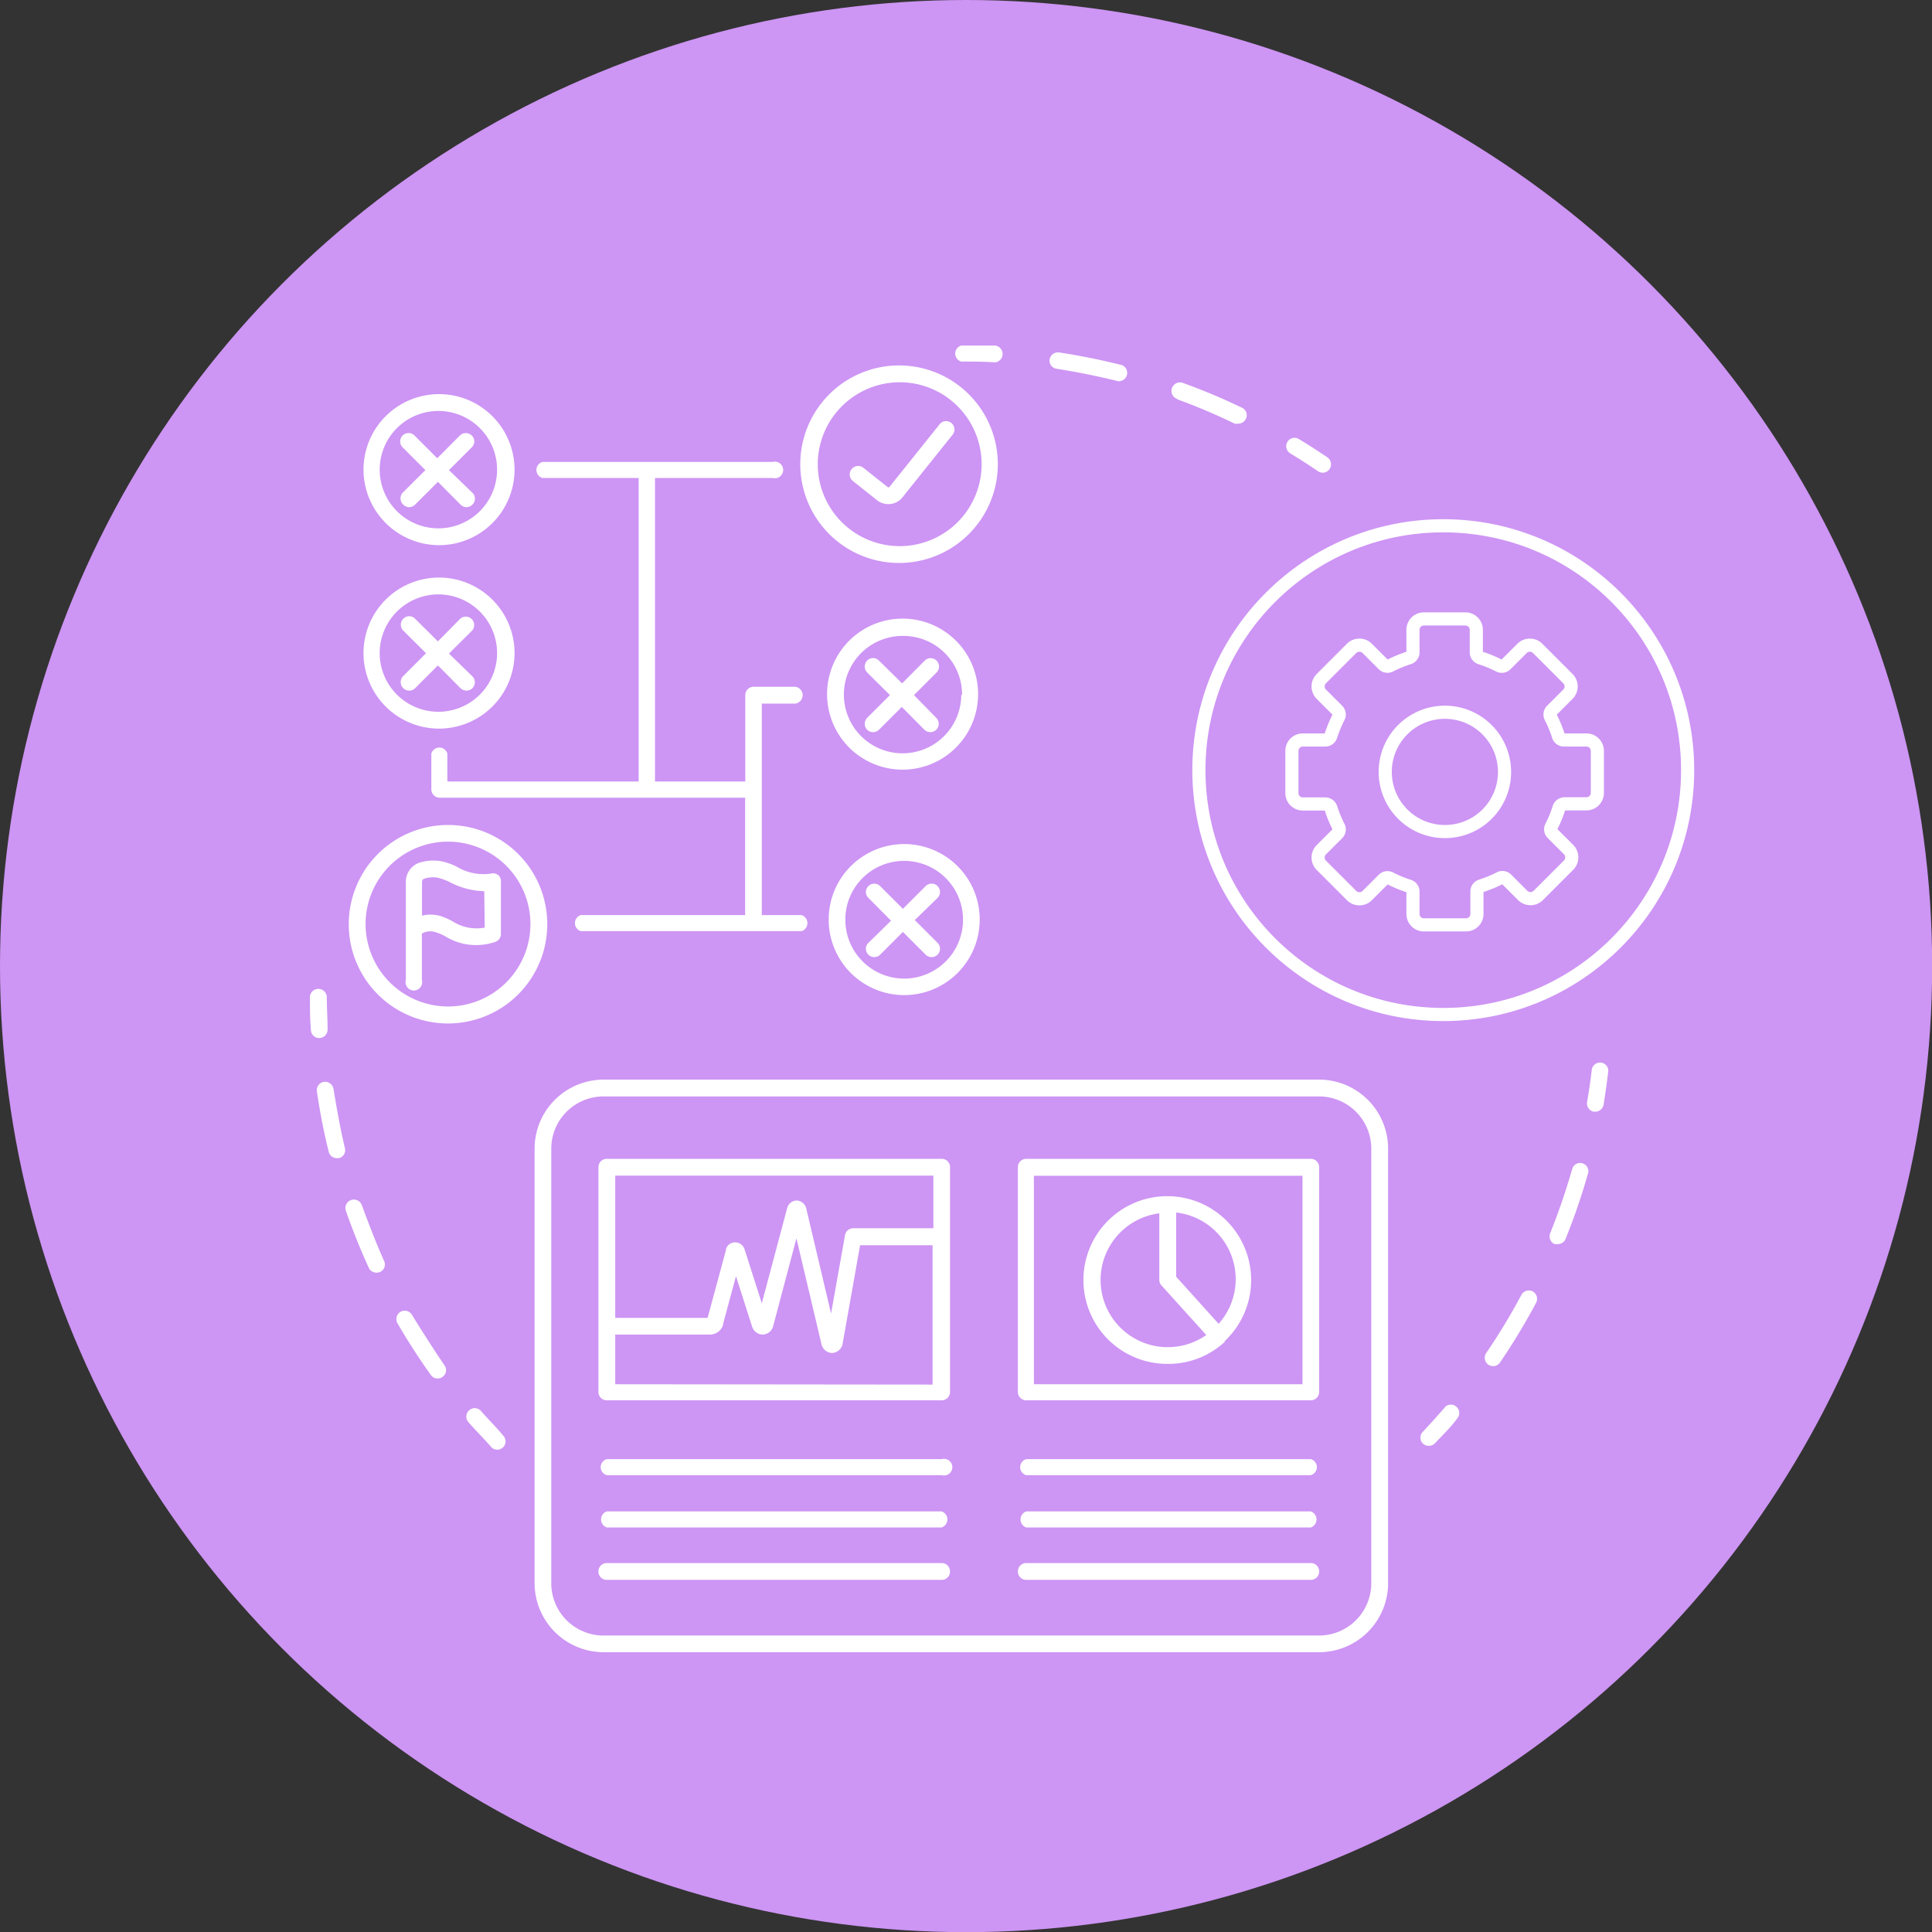 <svg xmlns="http://www.w3.org/2000/svg" viewBox="0 0 120.49 120.49"><rect x="0" y="0" width="120.49" height="120.49" fill="#333333" stroke="none"/><defs><style>.cls-1{fill:#cd95f4;}.cls-2{fill:none;stroke:#fff;stroke-linecap:round;stroke-linejoin:round;stroke-width:0.82px;}.cls-3{fill:#fff;}</style></defs><g id="Layer_2" data-name="Layer 2"><g id="_Layer_" data-name="&lt;Layer&gt;"><circle class="cls-1" cx="60.25" cy="60.25" r="60.25"/><circle class="cls-2" cx="90.01" cy="48.03" r="15.24"/><path class="cls-2" d="M99.62,49.46V46.83a.68.68,0,0,0-.68-.68h-1.4a.36.36,0,0,1-.35-.26,7.86,7.86,0,0,0-.48-1.16.36.36,0,0,1,.06-.42l1-1a.69.69,0,0,0,0-1l-1.86-1.86a.69.69,0,0,0-1,0l-1,1a.36.36,0,0,1-.42.06,7.55,7.55,0,0,0-1.17-.48.37.37,0,0,1-.25-.35v-1.4a.68.68,0,0,0-.68-.68H88.8a.68.68,0,0,0-.68.68v1.4a.36.36,0,0,1-.26.35,7.86,7.86,0,0,0-1.16.48.36.36,0,0,1-.42-.06l-1-1a.69.69,0,0,0-1,0l-1.86,1.86a.69.69,0,0,0,0,1l1,1a.36.36,0,0,1,.06.42A7.86,7.86,0,0,0,83,45.89a.36.36,0,0,1-.35.26h-1.4a.68.68,0,0,0-.68.68v2.63a.68.68,0,0,0,.68.68h1.4a.37.37,0,0,1,.35.25,7.55,7.55,0,0,0,.48,1.17.36.36,0,0,1-.06.42l-1,1a.69.69,0,0,0,0,1l1.86,1.86a.69.69,0,0,0,1,0l1-1a.36.36,0,0,1,.42-.06,7.86,7.86,0,0,0,1.16.48.36.36,0,0,1,.26.35V57a.68.68,0,0,0,.68.68h2.63a.68.68,0,0,0,.68-.68v-1.4a.37.37,0,0,1,.25-.35,7.55,7.55,0,0,0,1.17-.48.36.36,0,0,1,.42.06l1,1a.69.69,0,0,0,1,0l1.86-1.86a.69.69,0,0,0,0-1l-1-1a.36.36,0,0,1-.06-.42,7.55,7.55,0,0,0,.48-1.17.37.37,0,0,1,.35-.25h1.4A.68.68,0,0,0,99.62,49.46Zm-9.51,2.4a3.72,3.72,0,1,1,3.72-3.72A3.71,3.71,0,0,1,90.11,51.86Z"/><path class="cls-3" d="M19.93,64.74a.53.53,0,0,0,.5-.55c0-.68-.05-1.38-.05-2.06a.53.53,0,0,0-1.05,0c0,.7,0,1.41.06,2.11a.52.52,0,0,0,.52.5Z"/><path class="cls-3" d="M25.69,82a.52.52,0,0,0-.71-.19.53.53,0,0,0-.19.72c.64,1.1,1.34,2.19,2.08,3.22a.5.5,0,0,0,.42.22.52.52,0,0,0,.31-.1.51.51,0,0,0,.12-.72C27,84.09,26.31,83,25.69,82Z"/><path class="cls-3" d="M20.8,67.91a.54.54,0,0,0-.6-.44.53.53,0,0,0-.44.59c.19,1.27.43,2.53.74,3.77a.52.52,0,0,0,.5.4l.13,0a.51.51,0,0,0,.38-.63C21.22,70.38,21,69.14,20.8,67.91Z"/><path class="cls-3" d="M22.57,75.17a.52.52,0,0,0-1,.34c.42,1.2.9,2.4,1.43,3.56a.53.53,0,0,0,.48.3.51.51,0,0,0,.47-.74C23.45,77.51,23,76.34,22.57,75.17Z"/><path class="cls-3" d="M30,88a.52.52,0,1,0-.79.69c.46.53.94,1,1.43,1.56a.5.5,0,0,0,.37.16.55.55,0,0,0,.37-.15.52.52,0,0,0,0-.73C31,89.06,30.48,88.55,30,88Z"/><path class="cls-3" d="M80.46,28.27c.59.36,1.17.73,1.74,1.12a.52.52,0,0,0,.29.09.51.51,0,0,0,.43-.23.53.53,0,0,0-.14-.73c-.58-.39-1.18-.78-1.78-1.14a.51.51,0,0,0-.71.18A.52.52,0,0,0,80.46,28.27Z"/><path class="cls-3" d="M73.44,24.91A37.79,37.79,0,0,1,77,26.42a.64.64,0,0,0,.23,0,.52.52,0,0,0,.47-.3.51.51,0,0,0-.24-.69,38.38,38.38,0,0,0-3.69-1.55.52.52,0,1,0-.36,1Z"/><path class="cls-3" d="M65.9,23c1.28.2,2.56.46,3.82.77a.25.25,0,0,0,.12,0,.52.52,0,0,0,.13-1c-1.28-.32-2.6-.59-3.92-.79a.53.53,0,0,0-.59.44A.51.51,0,0,0,65.9,23Z"/><path class="cls-3" d="M60,22.55c.69,0,1.38,0,2.07.05h0a.53.53,0,0,0,0-1.05c-.7,0-1.41,0-2.12,0a.52.52,0,0,0,0,1Z"/><path class="cls-3" d="M90.12,87.76q-.68.78-1.38,1.53a.52.52,0,0,0,0,.74.54.54,0,0,0,.36.14A.51.51,0,0,0,89.5,90c.48-.51,1-1,1.41-1.58a.52.52,0,0,0-.79-.67Z"/><path class="cls-3" d="M98.69,72.55a.51.51,0,0,0-.64.36c-.39,1.35-.85,2.7-1.37,4a.52.52,0,0,0,.28.68.71.71,0,0,0,.2,0,.52.52,0,0,0,.48-.33,40,40,0,0,0,1.41-4.12A.51.51,0,0,0,98.69,72.55Z"/><path class="cls-3" d="M95.59,80.54a.53.53,0,0,0-.71.22,39.12,39.12,0,0,1-2.19,3.62.53.53,0,0,0,.13.73.55.55,0,0,0,.3.09.52.52,0,0,0,.43-.23,40,40,0,0,0,2.25-3.72A.53.53,0,0,0,95.59,80.54Z"/><path class="cls-3" d="M99.85,66.27a.52.52,0,0,0-.58.46c-.08.68-.18,1.36-.29,2a.52.52,0,0,0,.42.6h.09a.53.53,0,0,0,.52-.44c.11-.69.21-1.39.29-2.09A.51.51,0,0,0,99.85,66.27Z"/><path class="cls-3" d="M82.27,67.33H37.64a4.31,4.31,0,0,0-4.3,4.3V98.74a4.31,4.31,0,0,0,4.3,4.3H82.27a4.31,4.31,0,0,0,4.3-4.3V71.63A4.31,4.31,0,0,0,82.27,67.33Zm3.25,31.41A3.26,3.26,0,0,1,82.27,102H37.64a3.26,3.26,0,0,1-3.26-3.26V71.63a3.26,3.26,0,0,1,3.26-3.25H82.27a3.26,3.26,0,0,1,3.25,3.25Z"/><path class="cls-3" d="M58.73,72.27H37.84a.52.52,0,0,0-.52.53v14a.52.52,0,0,0,.52.53H58.73a.52.52,0,0,0,.52-.53v-14A.52.52,0,0,0,58.73,72.27Zm-.52,4.33h-5a.52.52,0,0,0-.51.43l-.87,4.89-1.55-6.56a.64.64,0,0,0-.59-.49h0a.63.63,0,0,0-.6.48l-1.58,5.93-1.07-3.35a.62.62,0,0,0-.57-.45.6.6,0,0,0-.59.4.14.14,0,0,0,0,.06l-1.15,4.25H38.37V73.32H58.21ZM38.37,86.33v-3.1H44.3a.86.86,0,0,0,.79-.58.14.14,0,0,0,0-.06l.81-3,1,3.13a.7.7,0,0,0,.67.51.69.69,0,0,0,.65-.53l1.45-5.47,1.56,6.59a.7.7,0,0,0,.65.56h0a.7.7,0,0,0,.66-.52.43.43,0,0,1,0,0l1.1-6.2h4.52v8.69Z"/><path class="cls-3" d="M81.75,72.27H64a.52.52,0,0,0-.52.53v14a.52.52,0,0,0,.52.53H81.75a.52.52,0,0,0,.52-.53v-14A.52.52,0,0,0,81.75,72.27Zm-.52,14.06H64.48v-13H81.23Z"/><path class="cls-3" d="M58.73,91H37.84a.52.52,0,0,0,0,1H58.73a.52.52,0,1,0,0-1Z"/><path class="cls-3" d="M58.73,94.26H37.84a.53.53,0,0,0,0,1H58.73a.53.53,0,0,0,0-1Z"/><path class="cls-3" d="M58.73,97.48H37.84a.52.52,0,0,0-.52.53.52.52,0,0,0,.52.52H58.73a.52.52,0,0,0,.52-.52A.52.52,0,0,0,58.73,97.48Z"/><path class="cls-3" d="M81.75,91H64a.52.52,0,0,0,0,1H81.75a.52.52,0,0,0,0-1Z"/><path class="cls-3" d="M81.75,94.26H64a.53.53,0,0,0,0,1H81.75a.53.53,0,0,0,0-1Z"/><path class="cls-3" d="M81.75,97.48H64a.52.52,0,0,0-.52.53.52.52,0,0,0,.52.52H81.75a.52.52,0,0,0,.52-.52A.52.52,0,0,0,81.75,97.48Z"/><path class="cls-3" d="M72.86,85.06a5.18,5.18,0,0,0,3.44-1.3l.07-.05,0-.06a5.23,5.23,0,1,0-3.56,1.41ZM76,82.56l-2.65-2.94v-4A4.18,4.18,0,0,1,76,82.56Zm-3.7-6.89v4.15a.5.5,0,0,0,.14.35l2.79,3.09a4.19,4.19,0,1,1-2.93-7.59Z"/><path class="cls-3" d="M27.94,51.45a6.19,6.19,0,1,0,6.19,6.18A6.18,6.18,0,0,0,27.94,51.45ZM22.8,57.63a5.14,5.14,0,1,1,5.14,5.14A5.15,5.15,0,0,1,22.8,57.63Z"/><path class="cls-3" d="M31.08,54.58a.52.52,0,0,0-.45-.1,3.22,3.22,0,0,1-2.13-.42,3.72,3.72,0,0,0-1.11-.37,2.94,2.94,0,0,0-1.29.13A1.27,1.27,0,0,0,25.31,55v3h0v3.11a.52.52,0,1,0,1,0V58.22a1.07,1.07,0,0,1,.87-.08,3.26,3.26,0,0,1,.58.25,3.67,3.67,0,0,0,3.13.35.52.52,0,0,0,.35-.5V55A.51.51,0,0,0,31.08,54.58Zm-.85,3.27a2.75,2.75,0,0,1-2-.39,4.5,4.5,0,0,0-.75-.33,2.47,2.47,0,0,0-.64-.09,1.77,1.77,0,0,0-.52.07V55a.21.21,0,0,1,.13-.2,1.84,1.84,0,0,1,.81-.07,3.58,3.58,0,0,1,.78.28,4.87,4.87,0,0,0,2.16.57Z"/><path class="cls-3" d="M56.07,35.11A6.16,6.16,0,1,0,49.91,29,6.16,6.16,0,0,0,56.07,35.11Zm0-11.27A5.11,5.11,0,1,1,51,29,5.12,5.12,0,0,1,56.07,23.84Z"/><path class="cls-3" d="M53.19,30l1.51,1.2a1.14,1.14,0,0,0,.7.24,1.11,1.11,0,0,0,.88-.42l3.13-3.91a.52.52,0,0,0-.08-.73.51.51,0,0,0-.73.08l-3.13,3.91a.09.09,0,0,1-.12,0l-1.51-1.2a.52.52,0,0,0-.73.09A.52.52,0,0,0,53.19,30Z"/><path class="cls-3" d="M27.38,45.44a4.71,4.71,0,1,0-4.71-4.7A4.71,4.71,0,0,0,27.38,45.44ZM31,40.74a3.66,3.66,0,1,1-3.66-3.67A3.66,3.66,0,0,1,31,40.74Z"/><path class="cls-3" d="M25.15,42.92a.51.51,0,0,0,.37.15.53.53,0,0,0,.37-.15l1.42-1.42,1.41,1.42a.55.55,0,0,0,.37.15.52.52,0,0,0,.37-.89L28,40.76l1.42-1.41a.52.52,0,0,0-.74-.74L27.31,40l-1.42-1.41a.51.51,0,0,0-.74,0,.53.53,0,0,0,0,.74l1.42,1.41-1.42,1.42A.53.53,0,0,0,25.15,42.92Z"/><path class="cls-3" d="M61,43.33A4.71,4.71,0,1,0,56.31,48,4.71,4.71,0,0,0,61,43.33Zm-1.05,0a3.66,3.66,0,1,1-3.66-3.67A3.66,3.66,0,0,1,60,43.33Z"/><path class="cls-3" d="M54.08,45.51a.53.53,0,0,0,.74,0l1.42-1.42,1.41,1.42a.55.55,0,0,0,.37.15.52.52,0,0,0,.37-.89L57,43.35l1.41-1.41a.52.52,0,0,0-.74-.74l-1.41,1.42L54.82,41.2a.51.51,0,0,0-.74,0,.53.53,0,0,0,0,.74l1.42,1.41-1.42,1.42A.53.53,0,0,0,54.08,45.51Z"/><path class="cls-3" d="M27.38,34a4.71,4.71,0,1,0-4.71-4.71A4.72,4.72,0,0,0,27.38,34ZM31,29.29a3.66,3.66,0,1,1-3.66-3.66A3.66,3.66,0,0,1,31,29.29Z"/><path class="cls-3" d="M25.15,31.47a.52.52,0,0,0,.37.16.54.54,0,0,0,.37-.16l1.42-1.42,1.41,1.42a.56.56,0,0,0,.37.16.52.52,0,0,0,.37-.16.51.51,0,0,0,0-.74L28,29.32l1.42-1.42a.51.51,0,0,0,0-.74.53.53,0,0,0-.74,0l-1.41,1.42-1.42-1.42a.52.52,0,0,0-.74.74l1.42,1.42-1.42,1.41A.53.53,0,0,0,25.15,31.47Z"/><path class="cls-3" d="M56.39,62.06a4.71,4.71,0,1,0-4.71-4.71A4.71,4.71,0,0,0,56.39,62.06Zm0-8.37a3.67,3.67,0,1,1-3.67,3.66A3.66,3.66,0,0,1,56.39,53.69Z"/><path class="cls-3" d="M54.16,59.54a.51.51,0,0,0,.36.15.51.51,0,0,0,.37-.15l1.42-1.42,1.42,1.42a.51.51,0,0,0,.37.15.52.52,0,0,0,.37-.89l-1.42-1.42L58.47,56a.52.52,0,0,0-.74-.74l-1.42,1.42-1.42-1.42a.52.52,0,0,0-.73,0,.51.51,0,0,0,0,.74l1.41,1.42L54.16,58.8A.51.51,0,0,0,54.16,59.54Z"/><path class="cls-3" d="M33.83,29.81h6V48.74H27.9V47a.52.52,0,0,0-1,0v2.22a.52.52,0,0,0,.52.53H46.47v7.32H36.21a.53.53,0,0,0,0,1H50a.53.53,0,0,0,0-1H47.51V43.88H49.6a.53.53,0,0,0,0-1.05H47a.52.52,0,0,0-.52.52v5.39H40.85V29.81h7.33a.52.52,0,1,0,0-1H33.83a.52.52,0,0,0,0,1Z"/></g></g></svg>